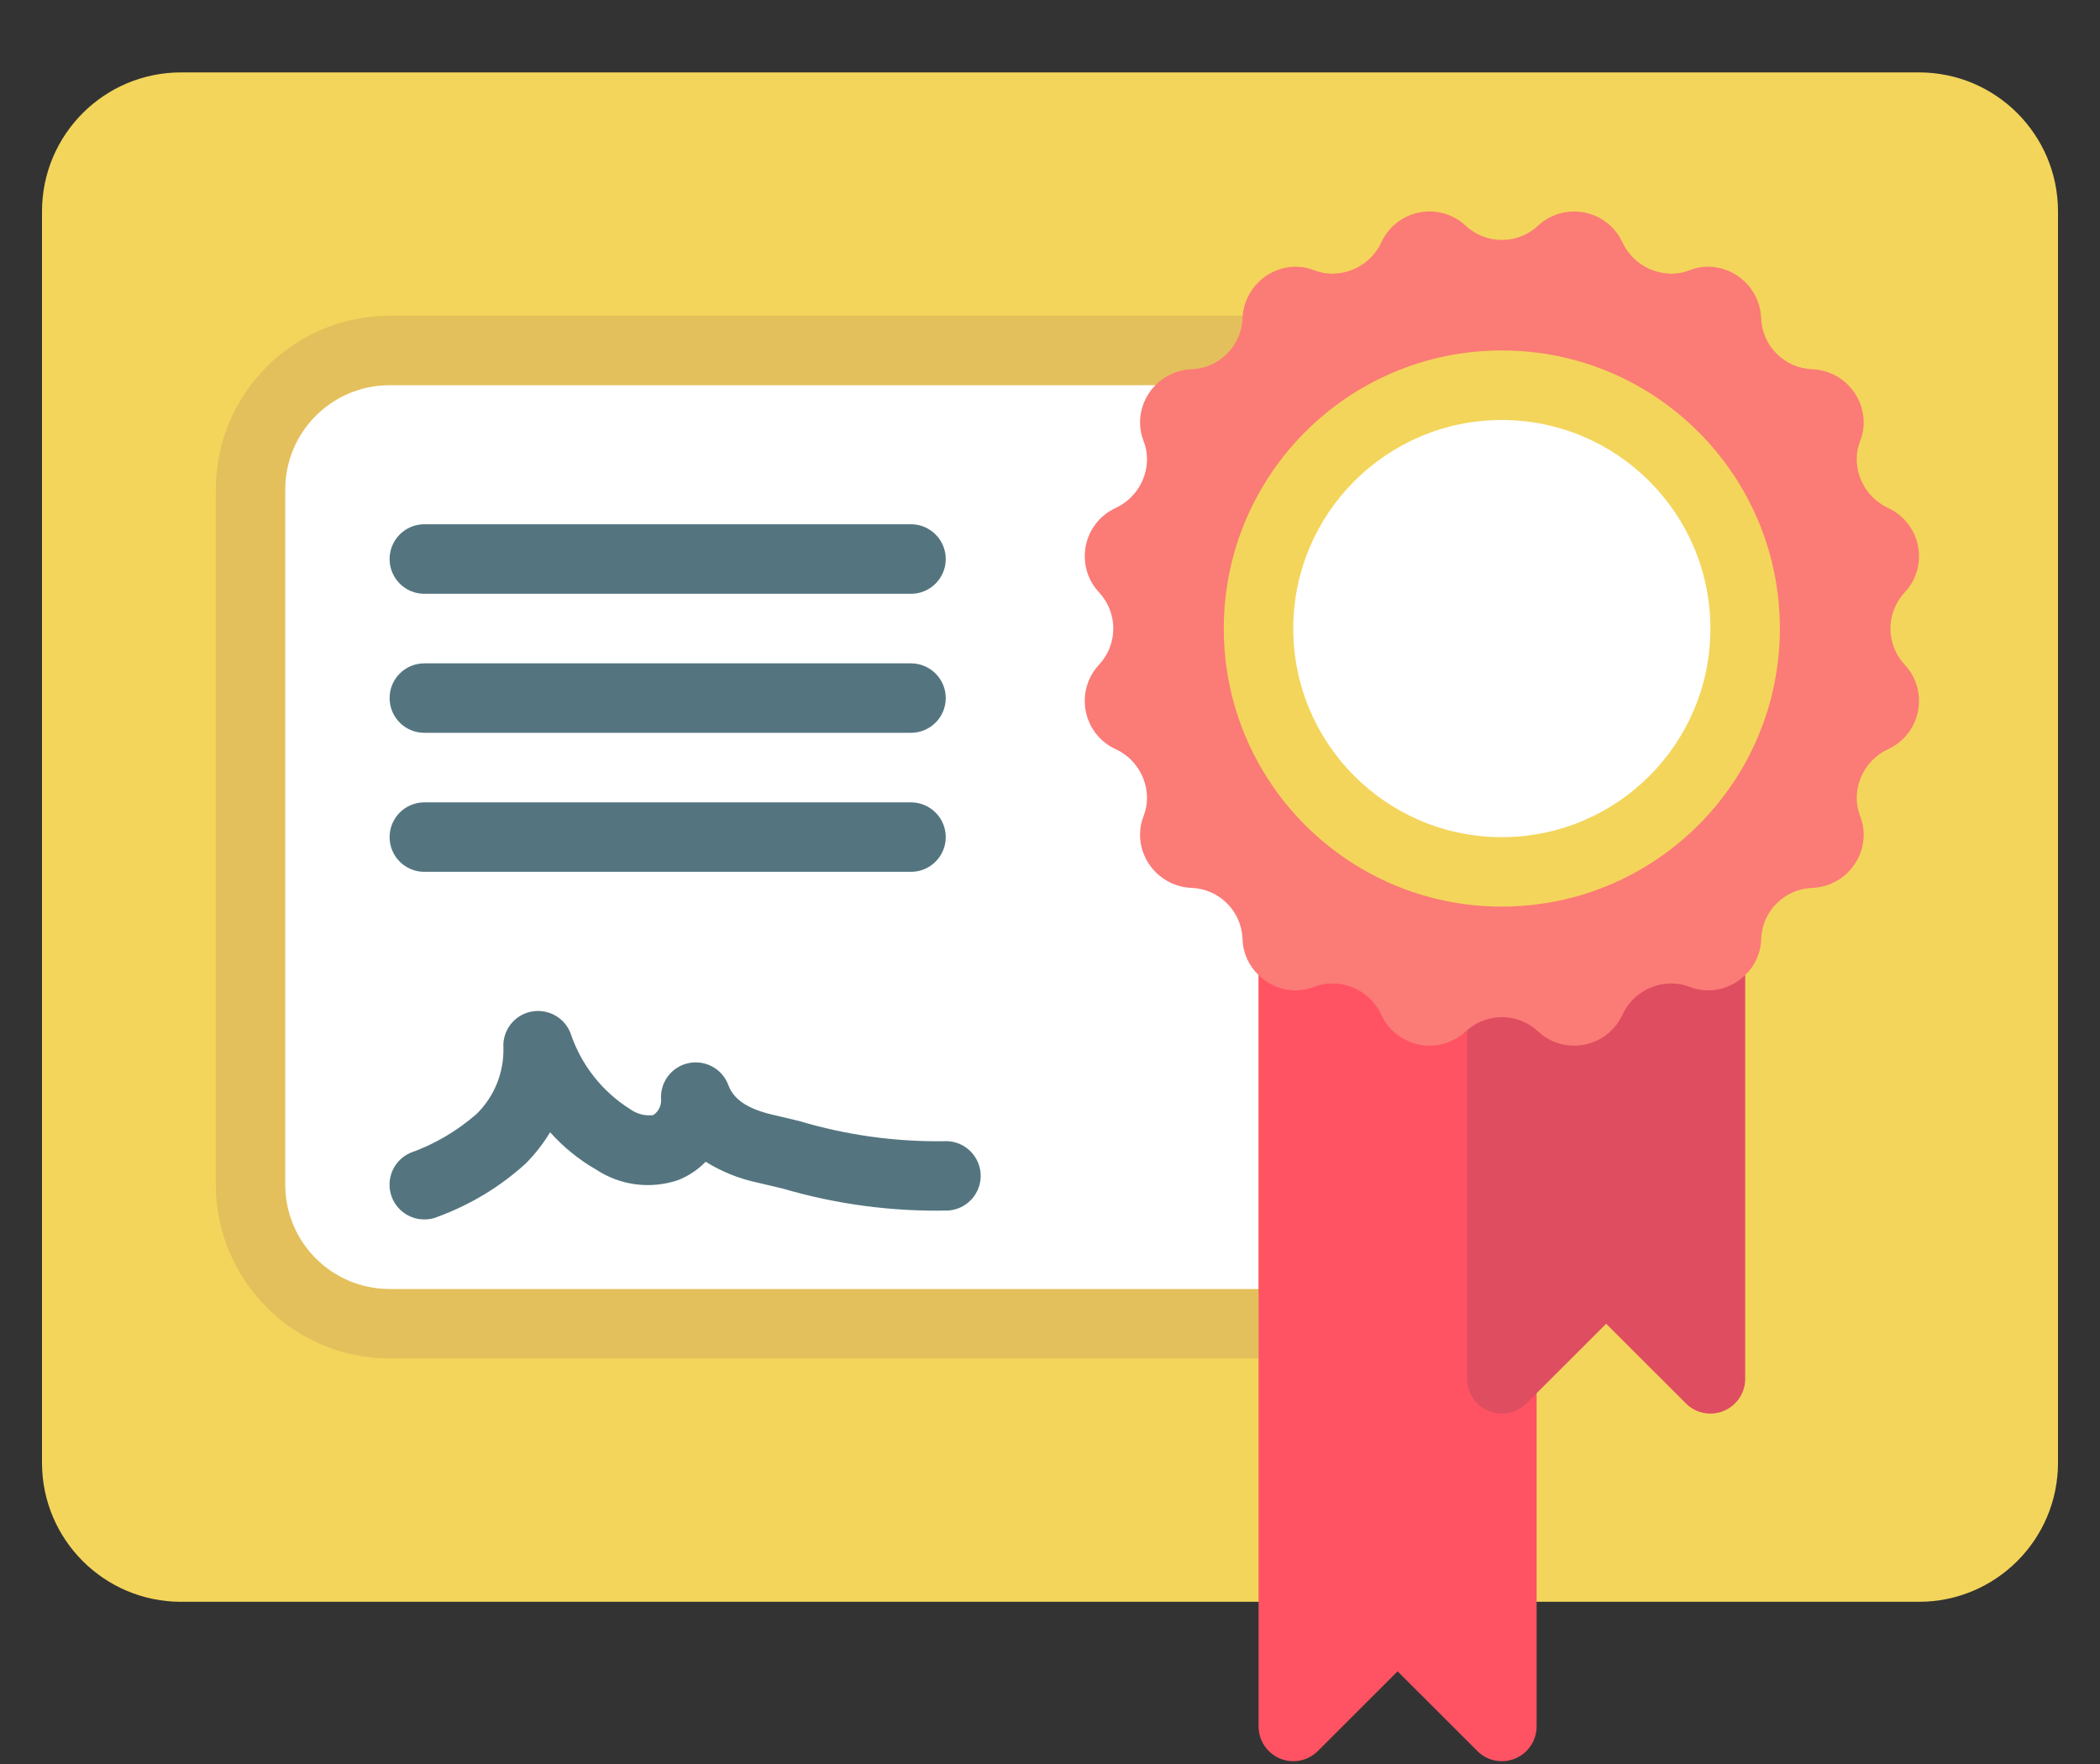 <svg width="25" height="21" viewBox="0 0 25 21" fill="none" xmlns="http://www.w3.org/2000/svg">
<rect x="0" y="0" width="25" height="21" fill="#333333" stroke="none"/>
<path d="M18.293 19.069H22.845C23.759 19.069 24.5 18.328 24.5 17.414V2.517C24.5 1.603 23.759 0.862 22.845 0.862H2.155C1.241 0.862 0.5 1.603 0.5 2.517V17.414C0.5 18.328 1.241 19.069 2.155 19.069H18.293Z" fill="#F3D55B"/>
<path d="M15.396 15.759H4.638C3.724 15.759 2.983 15.018 2.983 14.103V5.828C2.983 4.913 3.724 4.172 4.638 4.172H15.396V15.759Z" fill="white"/>
<path d="M15.396 16.172H4.638C3.496 16.171 2.57 15.245 2.569 14.103V5.828C2.57 4.685 3.496 3.76 4.638 3.759H15.396C15.625 3.759 15.81 3.944 15.81 4.172V15.759C15.81 15.987 15.625 16.172 15.396 16.172ZM4.638 4.586C3.952 4.586 3.396 5.142 3.396 5.828V14.103C3.396 14.789 3.952 15.345 4.638 15.345H14.983V4.586H4.638Z" fill="#E4C05C"/>
<path d="M10.845 10.379H5.052C4.823 10.379 4.638 10.194 4.638 9.966C4.638 9.737 4.823 9.552 5.052 9.552H10.845C11.073 9.552 11.259 9.737 11.259 9.966C11.259 10.194 11.073 10.379 10.845 10.379Z" fill="#547580"/>
<path d="M10.845 8.724H5.052C4.823 8.724 4.638 8.539 4.638 8.31C4.638 8.082 4.823 7.897 5.052 7.897H10.845C11.073 7.897 11.259 8.082 11.259 8.31C11.259 8.539 11.073 8.724 10.845 8.724Z" fill="#547580"/>
<path d="M10.845 7.069H5.052C4.823 7.069 4.638 6.884 4.638 6.655C4.638 6.427 4.823 6.241 5.052 6.241H10.845C11.073 6.241 11.259 6.427 11.259 6.655C11.259 6.884 11.073 7.069 10.845 7.069Z" fill="#547580"/>
<path d="M5.052 14.517C4.856 14.518 4.686 14.38 4.646 14.188C4.606 13.996 4.706 13.802 4.886 13.724C5.175 13.621 5.441 13.464 5.672 13.263C5.884 13.056 6 12.77 5.993 12.474C5.98 12.269 6.12 12.086 6.32 12.044C6.521 12.002 6.723 12.113 6.794 12.305C6.919 12.678 7.17 12.996 7.503 13.205C7.582 13.262 7.68 13.287 7.777 13.275C7.838 13.234 7.874 13.164 7.87 13.09C7.855 12.885 7.994 12.7 8.194 12.657C8.395 12.613 8.598 12.723 8.67 12.916C8.711 13.025 8.81 13.181 9.196 13.27L9.516 13.346C10.072 13.512 10.65 13.593 11.231 13.586C11.459 13.569 11.657 13.741 11.674 13.969C11.69 14.197 11.518 14.395 11.29 14.411C10.625 14.426 9.962 14.338 9.323 14.151L9.011 14.077C8.795 14.031 8.588 13.947 8.401 13.83C8.308 13.926 8.195 14.001 8.07 14.05C7.744 14.159 7.386 14.114 7.099 13.925C6.893 13.807 6.707 13.656 6.549 13.479C6.468 13.614 6.37 13.739 6.259 13.851C5.956 14.127 5.602 14.341 5.217 14.483C5.165 14.506 5.109 14.518 5.052 14.517Z" fill="#547580"/>
<path d="M18.293 16.586V20.553C18.293 20.72 18.192 20.871 18.038 20.935C17.883 20.999 17.705 20.964 17.587 20.845L16.638 19.897L15.689 20.845C15.571 20.964 15.393 20.999 15.238 20.935C15.084 20.871 14.983 20.72 14.983 20.553V10.793C15.101 10.91 15.26 10.975 15.425 10.975C15.501 10.975 15.575 10.961 15.645 10.934C15.714 10.906 15.789 10.892 15.864 10.892C16.113 10.894 16.339 11.039 16.443 11.265C16.546 11.49 16.771 11.634 17.018 11.633C17.178 11.634 17.332 11.573 17.449 11.463C17.453 11.459 17.461 11.455 17.465 11.451L18.293 16.586Z" fill="#FF5364"/>
<path d="M20.776 10.793V16.415C20.776 16.582 20.675 16.733 20.52 16.797C20.366 16.861 20.188 16.826 20.07 16.707L19.121 15.759L18.172 16.707C18.054 16.826 17.876 16.861 17.721 16.797C17.566 16.733 17.466 16.582 17.466 16.415V11.449C17.708 11.235 18.074 11.24 18.31 11.462C18.426 11.571 18.58 11.632 18.74 11.631C18.987 11.632 19.212 11.488 19.315 11.263C19.42 11.037 19.646 10.892 19.895 10.891C19.97 10.89 20.044 10.904 20.114 10.932C20.184 10.959 20.258 10.973 20.333 10.973C20.499 10.974 20.658 10.909 20.776 10.793Z" fill="#DF4D60"/>
<path d="M22.675 7.913C22.785 8.03 22.846 8.184 22.845 8.343C22.846 8.591 22.701 8.816 22.477 8.919C22.251 9.023 22.106 9.249 22.104 9.498C22.104 9.573 22.117 9.648 22.145 9.717C22.173 9.787 22.187 9.862 22.187 9.937C22.185 10.277 21.915 10.557 21.575 10.57C21.244 10.582 20.978 10.847 20.966 11.178C20.963 11.341 20.894 11.496 20.776 11.608C20.658 11.725 20.499 11.79 20.333 11.79C20.258 11.79 20.184 11.776 20.114 11.749C20.044 11.721 19.97 11.707 19.895 11.708C19.646 11.709 19.42 11.854 19.315 12.08C19.212 12.305 18.987 12.449 18.74 12.448C18.58 12.449 18.426 12.388 18.31 12.279C18.074 12.057 17.708 12.052 17.465 12.266C17.461 12.27 17.453 12.274 17.449 12.279C17.333 12.388 17.178 12.449 17.019 12.448C16.771 12.449 16.546 12.305 16.444 12.08C16.339 11.854 16.113 11.709 15.864 11.708C15.789 11.707 15.714 11.721 15.645 11.749C15.575 11.776 15.501 11.79 15.425 11.79C15.26 11.79 15.101 11.725 14.983 11.608C14.865 11.496 14.796 11.341 14.792 11.178C14.78 10.847 14.515 10.582 14.184 10.57C13.844 10.557 13.573 10.277 13.572 9.937C13.572 9.862 13.586 9.787 13.613 9.717C13.641 9.648 13.655 9.573 13.655 9.498C13.653 9.249 13.508 9.023 13.282 8.919C13.057 8.816 12.913 8.591 12.914 8.343C12.913 8.184 12.974 8.03 13.084 7.913C13.31 7.671 13.31 7.295 13.084 7.052C12.974 6.936 12.913 6.782 12.914 6.622C12.913 6.375 13.057 6.15 13.282 6.047C13.508 5.942 13.653 5.716 13.655 5.468C13.655 5.392 13.641 5.318 13.613 5.248C13.586 5.178 13.572 5.104 13.572 5.029C13.573 4.688 13.844 4.409 14.184 4.396C14.515 4.384 14.78 4.118 14.792 3.788C14.806 3.447 15.085 3.177 15.425 3.175C15.501 3.175 15.575 3.189 15.645 3.217C15.714 3.245 15.789 3.259 15.864 3.258C16.113 3.256 16.339 3.111 16.444 2.886C16.546 2.661 16.771 2.517 17.019 2.517C17.178 2.517 17.333 2.577 17.449 2.687C17.691 2.913 18.067 2.913 18.31 2.687C18.458 2.549 18.664 2.49 18.863 2.53C19.062 2.569 19.23 2.701 19.315 2.886C19.42 3.111 19.646 3.256 19.895 3.258C19.97 3.259 20.044 3.245 20.114 3.217C20.184 3.189 20.258 3.175 20.333 3.175C20.674 3.177 20.953 3.447 20.966 3.788C20.978 4.118 21.244 4.384 21.575 4.396C21.915 4.409 22.185 4.688 22.187 5.029C22.187 5.104 22.173 5.178 22.145 5.248C22.117 5.318 22.104 5.392 22.104 5.468C22.106 5.716 22.251 5.942 22.477 6.047C22.701 6.15 22.846 6.375 22.845 6.622C22.846 6.782 22.785 6.936 22.675 7.052C22.449 7.295 22.449 7.671 22.675 7.913Z" fill="#FB7B76"/>
<path d="M17.879 10.379C19.479 10.379 20.776 9.082 20.776 7.483C20.776 5.883 19.479 4.586 17.879 4.586C16.279 4.586 14.983 5.883 14.983 7.483C14.983 9.082 16.279 10.379 17.879 10.379Z" fill="white"/>
<path d="M17.879 10.793C16.051 10.793 14.569 9.311 14.569 7.483C14.569 5.654 16.051 4.172 17.879 4.172C19.707 4.172 21.189 5.654 21.189 7.483C21.188 9.31 19.707 10.791 17.879 10.793ZM17.879 5C16.508 5 15.396 6.112 15.396 7.483C15.396 8.854 16.508 9.966 17.879 9.966C19.25 9.966 20.362 8.854 20.362 7.483C20.361 6.112 19.25 5.001 17.879 5Z" fill="#F3D55B"/>
</svg>

